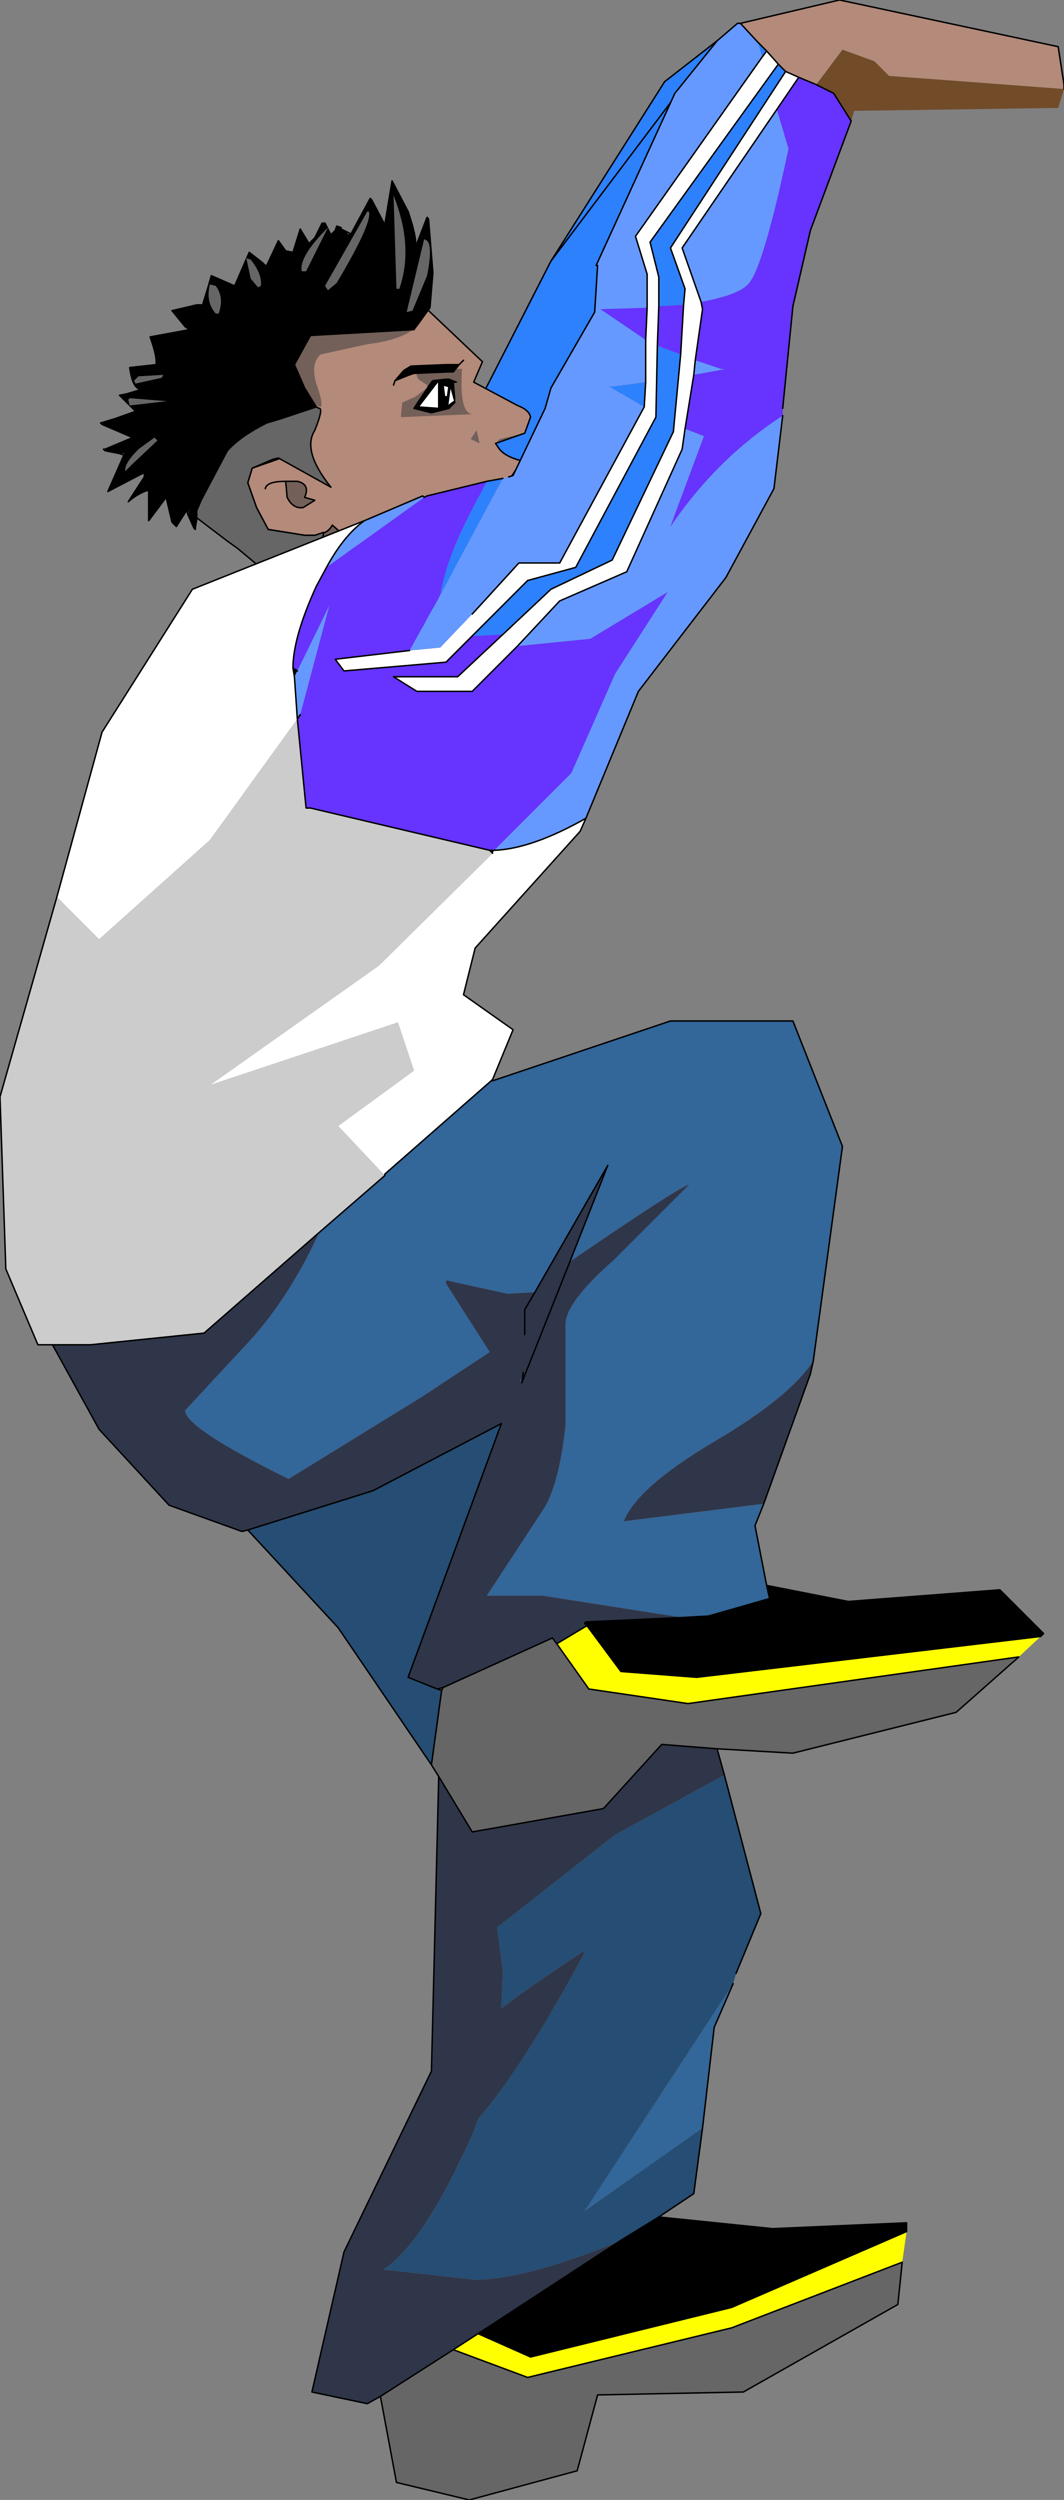 <?xml version="1.0" encoding="UTF-8" standalone="no"?>
<svg xmlns:xlink="http://www.w3.org/1999/xlink" height="85.7px" width="36.5px" xmlns="http://www.w3.org/2000/svg">
  <rect width="100%" height="100%" fill="#808080" stroke="none"/>
  <g transform="matrix(1.0, 0.0, 0.0, 1.0, 27.5, 4.7)">
    <path d="M-8.6 4.25 L-4.7 -1.9 -2.9 -3.3 -2.65 1.3 -8.3 13.15 -11.9 10.7 -8.6 4.25" fill="#2d81fd" fill-rule="evenodd" stroke="none"/>
    <path d="M-8.6 4.25 L-4.7 -1.9 -2.9 -3.3" fill="none" stroke="#000000" stroke-linecap="round" stroke-linejoin="round" stroke-width="0.05"/>
    <path d="M-2.9 -3.3 L-2.65 1.3 -8.3 13.15 -11.9 10.7 -8.6 4.25 Z" fill="none" stroke="#000000" stroke-linecap="round" stroke-linejoin="round" stroke-width="0.05"/>
    <path d="M-16.8 12.95 L-14.8 15.25 -12.15 15.5 -12.45 15.65 -12.55 16.0 -12.85 16.35 -13.05 17.05 Q-13.0 17.55 -13.5 18.25 L-14.1 19.3 -14.2 20.2 -14.45 21.8 Q-16.65 20.95 -21.1 18.35 L-19.6 16.45 -18.55 15.15 -18.0 14.4 -16.8 12.95" fill="#b48a7a" fill-rule="evenodd" stroke="none"/>
    <path d="M-12.15 15.5 L-14.8 15.25 -16.8 12.95 -16.55 12.1 Q-12.2 13.1 -12.0 13.35 L-10.0 14.95 -11.25 15.2 -12.0 15.4 -12.1 15.45 -12.15 15.5 M-12.55 16.0 L-12.45 15.65 -12.45 15.7 -12.55 16.0" fill="#736059" fill-rule="evenodd" stroke="none"/>
    <path d="M-16.8 12.95 L-18.0 14.4 -18.55 15.15 -19.6 16.45 -21.1 18.35 Q-16.65 20.95 -14.45 21.8 L-14.2 20.2 -14.1 19.3 -13.5 18.25 Q-13.0 17.55 -13.05 17.05 L-12.85 16.35 -12.55 16.0 -12.45 15.65 -12.15 15.5 M-12.1 15.45 L-12.0 15.4 -11.25 15.2 -10.0 14.95 -12.0 13.35 Q-12.2 13.1 -16.55 12.1 L-16.8 12.95 M-12.45 15.65 L-12.45 15.7 -12.55 16.0" fill="none" stroke="#000000" stroke-linecap="round" stroke-linejoin="round" stroke-width="0.05"/>
    <path d="M-16.0 13.3 Q-15.7 13.6 -15.75 14.2 L-15.3 14.35 -15.1 14.7 -15.1 15.0 -15.7 15.0 Q-16.75 15.55 -16.9 15.5 L-17.85 15.4 -17.85 15.1 -17.2 14.95 -16.4 13.2 -16.0 13.3" fill="#736059" fill-rule="evenodd" stroke="none"/>
    <path d="M-18.85 8.45 Q-17.25 5.45 -16.35 5.3 L-14.45 5.2 -13.5 5.3 -12.85 5.9 -10.95 7.7 -11.25 8.4 -9.75 9.2 Q-9.35 9.35 -9.3 9.6 L-9.5 10.15 -10.35 10.35 -10.5 10.5 -10.4 10.65 Q-10.2 10.95 -9.6 11.1 L-10.0 11.7 -10.1 11.8 -9.7 12.3 -10.05 12.55 -10.15 12.6 -9.75 13.4 -9.15 14.0 -10.2 14.9 -12.0 14.95 -14.8 14.45 -16.1 13.3 Q-16.25 13.6 -16.7 13.65 L-17.05 13.65 -18.3 13.45 -18.7 12.7 -19.0 11.85 -18.85 11.35 -17.85 11.0 -18.85 8.45 M-10.25 11.85 L-10.1 11.8 -10.25 11.85 -11.55 12.25 Q-11.8 12.4 -11.65 12.55 L-10.95 12.25 -10.25 11.85 M-17.7 11.8 L-17.65 12.35 Q-17.45 12.75 -17.1 12.7 L-16.7 12.45 -17.05 12.35 Q-16.85 11.9 -17.3 11.8 L-17.7 11.8 Q-18.35 11.8 -18.4 12.05 -18.35 11.8 -17.7 11.8 M-11.15 10.05 L-11.35 10.35 -11.05 10.5 -11.15 10.05" fill="#b48a7a" fill-rule="evenodd" stroke="none"/>
    <path d="M-10.25 11.85 L-10.95 12.25 -11.65 12.55 Q-11.8 12.4 -11.55 12.25 L-10.25 11.85 M-17.7 11.8 L-17.3 11.8 Q-16.85 11.9 -17.05 12.35 L-16.7 12.45 -17.1 12.7 Q-17.45 12.75 -17.65 12.35 L-17.7 11.8 M-11.15 10.05 L-11.05 10.5 -11.35 10.35 -11.15 10.05 M-10.5 10.5 L-10.35 10.35 -9.5 10.15 -10.5 10.5" fill="#736059" fill-rule="evenodd" stroke="none"/>
    <path d="M-9.5 10.15 L-9.3 9.6 Q-9.35 9.35 -9.75 9.2 L-11.25 8.4 -10.95 7.7 -12.85 5.9 -13.5 5.3 -14.45 5.2 -16.35 5.3 Q-17.25 5.45 -18.85 8.45 M-17.85 11.0 L-18.85 11.35 -19.0 11.85 -18.7 12.7 -18.3 13.45 -17.05 13.65 -16.7 13.65 Q-16.25 13.6 -16.1 13.3 L-14.8 14.45 -12.0 14.95 -10.2 14.9 -9.15 14.0 -9.75 13.4 -10.15 12.6 -10.05 12.55 -9.7 12.3 -10.1 11.8 -10.25 11.85 M-17.7 11.8 L-17.65 12.35 Q-17.45 12.75 -17.1 12.7 L-16.7 12.45 -17.05 12.35 Q-16.85 11.9 -17.3 11.8 L-17.7 11.8 Q-18.35 11.8 -18.4 12.05 M-10.1 11.8 L-10.0 11.7 -9.6 11.1 Q-10.2 10.95 -10.4 10.65 L-10.5 10.5 -9.5 10.15" fill="none" stroke="#000000" stroke-linecap="round" stroke-linejoin="round" stroke-width="0.05"/>
    <path d="M-18.85 8.45 L-17.85 11.0" fill="none" stroke="#000000" stroke-linecap="round" stroke-linejoin="round" stroke-width="0.05"/>
    <path d="M-13.1 7.9 L-11.65 7.95 Q-11.75 9.45 -11.3 9.5 L-13.75 9.6 -13.7 9.1 -13.25 8.9 -12.85 8.6 -12.85 8.5 -13.15 8.3 Q-13.3 8.05 -13.1 7.9 M-12.35 8.9 L-12.45 9.0 -11.85 9.05 -11.95 8.7 -12.35 8.9" fill="#736059" fill-rule="evenodd" stroke="none"/>
    <path d="M-17.4 9.0 Q-18.4 7.8 -17.25 6.85 -16.35 6.1 -14.85 6.1 -13.1 5.05 -12.95 5.45 -12.7 5.9 -13.15 6.45 -13.65 6.95 -14.9 7.1 L-16.5 7.45 Q-16.85 7.75 -16.65 8.45 -16.4 9.15 -16.5 9.25 L-17.4 9.0" fill="#736059" fill-rule="evenodd" stroke="none"/>
    <path d="M-13.4 7.85 L-13.65 8.0 -13.95 8.35 -13.45 8.15 -13.3 8.1 -12.15 8.05 -11.95 8.05 -11.75 7.8 -12.2 7.8 -13.4 7.85 M-11.95 8.4 L-11.85 8.4 -12.1 8.3 -12.2 8.3 -12.65 8.35 -12.7 8.4 -13.3 9.3 -12.7 9.45 -12.1 9.3 -11.9 9.1 -11.9 9.0 -11.95 8.4 -12.05 8.4 -12.45 8.4 -12.05 8.4 -11.95 8.4 M-12.45 9.3 L-13.15 9.25 -12.5 8.4 -12.45 8.4 -12.45 9.3 -12.35 9.3 -12.15 9.25 -12.35 9.3 -12.45 9.3 M-12.05 8.5 L-11.9 9.05 -12.05 9.15 -12.15 9.25 -12.05 8.5 -12.05 8.4 -12.05 8.5" fill="#000000" fill-rule="evenodd" stroke="none"/>
    <path d="M-12.45 8.4 L-12.5 8.4 -13.15 9.25 -12.45 9.3 -12.45 8.4 M-12.15 9.25 L-12.05 9.15 -11.9 9.05 -12.05 8.5 -12.15 9.25" fill="#ffffff" fill-rule="evenodd" stroke="none"/>
    <path d="M-13.4 7.85 L-12.2 7.8 -11.75 7.8 -11.95 8.05 -12.15 8.05 -13.3 8.1 -13.45 8.15 -13.95 8.35 -13.65 8.0 -13.4 7.85 M-11.75 7.8 L-11.6 7.65 M-11.85 8.4 L-11.95 8.4 -12.05 8.4 -12.45 8.4 -12.5 8.4 -13.15 9.25 -12.45 9.3 -12.35 9.3 -12.15 9.25 -12.05 9.15 -11.9 9.05 -12.05 8.5 -12.05 8.4 M-12.05 8.5 L-12.15 9.25 M-12.45 8.4 L-12.45 9.3 M-13.95 8.35 L-14.0 8.5" fill="none" stroke="#000000" stroke-linecap="round" stroke-linejoin="round" stroke-width="0.05"/>
    <path d="M-11.95 8.4 L-11.9 9.0 -11.9 9.1 -12.1 9.3 -12.7 9.45 -13.3 9.3 -12.7 8.4 -12.65 8.35 -12.2 8.3 -12.1 8.3 -11.85 8.4" fill="none" stroke="#000000" stroke-linecap="round" stroke-linejoin="round" stroke-width="0.05"/>
    <path d="M-12.25 8.9 L-12.15 8.9 -12.1 8.55 -12.3 8.5 -12.25 8.9" fill="#ffffff" fill-rule="evenodd" stroke="none"/>
    <path d="M-12.25 8.9 L-12.15 8.9 -12.1 8.55 -12.3 8.5 -12.25 8.9 Z" fill="none" stroke="#000000" stroke-linecap="round" stroke-linejoin="round" stroke-width="0.05"/>
    <path d="M-23.9 10.75 L-23.9 10.7 -22.95 10.3 -24.0 9.85 -24.05 9.8 -23.55 9.65 -22.85 9.4 -23.3 8.95 -23.35 8.9 -23.4 8.85 -23.15 8.8 -22.65 8.65 Q-22.95 8.65 -23.05 7.9 L-22.15 7.8 Q-22.1 7.55 -22.35 6.85 L-21.0 6.6 -21.15 6.5 -21.6 5.95 -20.75 5.75 -20.55 5.75 -20.35 5.1 -20.25 4.75 -19.45 5.1 -18.95 3.95 -18.5 4.3 -18.4 4.4 -18.35 4.4 -17.95 3.55 -17.7 3.9 -17.45 3.95 -17.2 3.15 -16.9 3.65 -16.7 3.45 -16.45 2.95 -16.35 2.95 -16.15 3.35 -16.0 3.2 -15.95 3.05 -15.8 3.1 -15.8 3.15 -15.5 3.4 -15.45 3.3 -14.8 2.1 -14.75 2.15 -14.3 3.0 -14.05 1.5 -13.5 2.55 Q-13.2 3.45 -13.25 3.7 L-13.2 3.65 -12.85 2.75 -12.8 2.8 -12.65 4.65 -12.75 5.85 -13.3 6.6 -16.85 6.8 -17.4 7.8 -17.05 8.6 -16.65 9.25 -17.85 9.65 -18.35 9.8 Q-19.25 10.25 -19.7 10.75 L-20.6 12.45 -20.75 12.8 -20.8 13.0 -20.75 12.8 -20.75 13.05 -20.75 13.1 -20.8 13.4 -20.85 13.4 -21.05 12.95 -20.8 13.0 -20.85 12.95 -21.0 12.9 -20.95 12.7 -21.05 12.8 -21.2 12.7 -21.1 12.8 -21.45 13.35 -21.6 13.2 -21.8 12.35 -22.4 13.15 -22.4 12.1 Q-22.75 12.2 -23.1 12.5 L-22.55 11.65 -22.55 11.5 -23.8 12.15 -23.25 10.9 -23.2 10.8 -23.4 10.85 -23.9 10.75 M-18.85 8.45 L-18.35 9.8 -18.85 8.45 M-22.6 9.35 L-22.55 9.3 -22.6 9.35 -22.65 9.4 -22.85 9.4 -22.65 9.4 -22.6 9.35 M-21.0 6.6 L-20.8 6.6 -20.9 6.55 -21.0 6.6 M-22.15 7.8 L-22.15 7.85 -21.85 7.75 -22.15 7.8 M-16.4 4.75 L-15.45 3.3 -16.4 4.75" fill="#000000" fill-rule="evenodd" stroke="none"/>
    <path d="M-20.75 12.8 L-20.6 12.45 -19.7 10.75 Q-19.25 10.25 -18.35 9.8 L-17.85 9.65 -16.65 9.25 -16.55 9.3 Q-16.4 9.3 -16.7 10.05 -17.15 10.75 -16.15 12.0 L-17.95 11.0 -18.15 11.05 -18.85 11.35 -19.0 11.85 -18.7 12.7 -18.3 13.45 -17.05 13.65 -16.7 13.65 -16.4 13.55 Q-16.55 15.05 -17.1 15.15 L-17.85 15.35 -19.35 14.1 -19.7 13.85 -20.75 13.05 -20.75 12.8" fill="#666666" fill-rule="evenodd" stroke="none"/>
    <path d="M-23.2 10.8 L-23.25 10.9 -23.8 12.15 -22.55 11.5 -22.55 11.65 -23.1 12.5 Q-22.75 12.2 -22.4 12.1 L-22.4 13.15 -21.8 12.35 -21.6 13.2 -21.45 13.35 -21.1 12.8 -21.05 12.8 -21.0 12.9 -21.05 12.95 -20.85 13.4 -20.8 13.45 -20.8 13.4 -20.75 13.1 -20.75 13.05 -19.7 13.85 -19.35 14.1 -17.85 15.35 -17.1 15.15 Q-16.55 15.05 -16.4 13.55 L-16.7 13.65 -17.05 13.65 -18.3 13.45 -18.7 12.7 -19.0 11.85 -18.85 11.35 -18.15 11.05 M-21.2 12.7 L-21.05 12.8 -20.95 12.7 -21.0 12.9 -20.85 12.95 -20.8 13.0 M-22.65 8.65 Q-22.95 8.65 -23.05 7.9 L-22.15 7.8 Q-22.1 7.55 -22.35 6.85 L-21.0 6.6 -21.15 6.5 -21.6 5.95 -20.75 5.75 -20.55 5.75 -20.35 5.1 -20.25 4.75 -19.45 5.1 -18.95 3.95 -18.5 4.3 -18.4 4.4 -18.35 4.4 -17.95 3.55 -17.7 3.9 -17.45 3.95 -17.2 3.15 -16.9 3.65 -16.7 3.45 -16.45 2.95 -16.35 2.95 -16.15 3.35 -16.0 3.2 -15.95 3.05 -15.8 3.1 -15.8 3.15 -15.5 3.3 -15.5 3.4 -15.8 3.15 M-13.3 6.6 L-16.85 6.8 -17.4 7.8 -17.05 8.6 -16.65 9.25 -16.55 9.3 Q-16.4 9.3 -16.7 10.05 -17.15 10.75 -16.15 12.0 M-23.25 10.9 L-23.4 10.85 M-21.0 6.6 L-20.9 6.55 -20.8 6.6 -21.0 6.6 M-22.15 7.8 L-22.15 7.85 -21.85 7.75 -22.15 7.8 M-16.65 9.25 L-17.85 9.65" fill="none" stroke="#000000" stroke-linecap="round" stroke-linejoin="round" stroke-width="0.05"/>
    <path d="M-23.9 10.75 L-23.4 10.85 -23.2 10.8 M-21.1 12.8 L-21.2 12.7 M-20.8 13.0 L-20.75 12.8 -20.6 12.45 -19.7 10.75 Q-19.25 10.25 -18.35 9.8 L-18.85 8.45 M-23.9 10.75 L-23.95 10.7 -23.9 10.7 -22.95 10.3 -24.0 9.85 -24.05 9.8 -23.55 9.65 -22.85 9.4 -23.3 8.95 -23.35 8.9 -23.4 8.85 -23.15 8.8 -22.65 8.65 M-15.45 3.3 L-14.8 2.1 -14.75 2.15 -14.3 3.0 -14.05 1.5 -13.5 2.55 Q-13.2 3.45 -13.25 3.7 L-13.2 3.65 -12.85 2.75 -12.8 2.8 -12.65 4.65 -12.75 5.85 -13.3 6.6 M-16.15 12.0 L-17.95 11.0 -18.15 11.05 M-21.05 12.95 L-21.1 12.8 M-21.05 12.95 L-20.8 13.0 M-22.6 9.35 L-22.55 9.3 -22.6 9.35 -22.65 9.4 -22.85 9.4 M-20.75 13.1 L-20.75 13.05 -20.75 12.8 M-17.85 9.65 L-18.35 9.8 M-15.45 3.3 L-16.4 4.75" fill="none" stroke="#000000" stroke-linecap="round" stroke-linejoin="round" stroke-width="0.05"/>
    <path d="M-13.8 5.2 L-13.9 5.2 -14.0 2.0 Q-13.3 3.75 -13.8 5.2" fill="#666666" fill-rule="evenodd" stroke="none"/>
    <path d="M-12.85 3.55 Q-12.65 3.75 -12.85 4.75 L-13.35 5.95 -13.55 6.0 -12.95 3.5 -12.85 3.55" fill="#666666" fill-rule="evenodd" stroke="none"/>
    <path d="M-14.85 2.55 Q-14.7 2.9 -15.95 5.0 L-16.25 5.25 -16.35 5.1 -14.9 2.55 -14.85 2.55" fill="#666666" fill-rule="evenodd" stroke="none"/>
    <path d="M-22.2 10.3 L-22.1 10.4 -23.0 11.25 -23.2 11.45 Q-23.25 11.2 -22.75 10.7 L-22.2 10.3" fill="#666666" fill-rule="evenodd" stroke="none"/>
    <path d="M-21.8 9.05 L-21.75 9.05 -23.05 9.2 -23.1 9.0 -23.05 8.95 -21.8 9.05" fill="#666666" fill-rule="evenodd" stroke="none"/>
    <path d="M-21.9 8.15 L-21.95 8.25 -22.85 8.45 -22.9 8.35 -22.75 8.2 -21.9 8.15" fill="#666666" fill-rule="evenodd" stroke="none"/>
    <path d="M-20.1 5.1 Q-19.8 5.5 -20.0 6.05 L-20.1 6.05 Q-20.45 5.65 -20.3 5.05 L-20.1 5.1" fill="#666666" fill-rule="evenodd" stroke="none"/>
    <path d="M-18.9 4.2 Q-18.5 4.7 -18.55 5.1 L-18.65 5.15 -18.9 4.85 -19.05 4.15 -18.9 4.2" fill="#666666" fill-rule="evenodd" stroke="none"/>
    <path d="M-17.0 4.6 L-17.15 4.6 Q-17.25 4.1 -16.25 3.1 L-17.0 4.6" fill="#666666" fill-rule="evenodd" stroke="none"/>
    <path d="M-1.2 49.65 L1.6 50.2 6.8 49.8 8.3 51.3 8.2 51.4 -3.6 52.8 -6.2 52.6 -7.35 51.05 -7.45 50.95 -7.4 50.9 -4.1 50.75 -3.2 50.7 -1.1 50.1 -1.2 49.65 M-4.9 71.3 L-1.0 71.7 3.6 71.5 3.6 71.8 -2.4 74.4 -9.3 76.1 -11.1 75.3 -6.2 72.1 -4.9 71.3 M-17.4 18.5 L-17.45 18.2 -17.3 18.3 -17.4 18.5 M-10.7 24.45 L-10.55 24.45 -10.6 24.55 -10.7 24.45" fill="#000000" fill-rule="evenodd" stroke="none"/>
    <path d="M-1.2 -2.95 L-0.8 -2.5 -5.2 3.6 -4.9 4.8 -4.9 5.8 -4.95 7.15 -5.0 9.6 -7.75 14.75 -9.4 15.2 -11.3 17.1 -12.2 18.0 -15.7 18.3 -16.0 17.9 -13.45 17.6 -12.4 17.5 -11.3 16.35 -9.7 14.6 -8.3 14.6 -5.4 9.25 -5.35 8.4 -5.35 6.95 -5.3 5.85 -5.3 4.7 -5.7 3.4 -1.35 -2.75 -1.2 -2.95 M-0.55 -2.25 L-0.1 -2.05 -0.85 -0.95 -4.1 3.8 -3.45 5.65 -3.4 5.9 -3.65 7.65 -3.7 8.15 -4.0 10.0 -4.1 10.7 -6.0 14.9 -8.3 15.9 -9.75 17.45 -11.3 19.0 -13.2 19.0 -14.0 18.5 -11.8 18.5 -10.25 17.05 -8.6 15.5 -6.5 14.5 -4.4 10.1 -4.15 7.45 -4.05 5.75 -4.0 5.2 -4.5 3.8 -0.55 -2.25 M-25.55 26.05 L-24.0 20.4 -20.9 15.5 -15.0 13.15 Q-15.7 13.65 -16.3 14.75 L-16.65 15.4 Q-17.45 17.15 -17.45 18.2 L-17.4 18.5 -17.3 19.95 -20.3 24.1 -24.1 27.5 -25.55 26.05 M-7.4 23.35 L-7.6 23.8 -11.2 27.8 -11.6 29.4 -9.9 30.6 -10.6 32.3 -10.65 32.35 -14.3 35.55 -14.3 35.6 -15.9 33.9 -13.3 32.0 -13.85 30.35 -20.3 32.5 -14.5 28.4 -10.6 24.55 -10.55 24.45 Q-9.25 24.4 -7.4 23.35" fill="#ffffff" fill-rule="evenodd" stroke="none"/>
    <path d="M7.45 52.1 L5.3 54.0 -0.3 55.4 -2.9 55.25 -4.8 55.1 -6.8 57.3 -11.3 58.1 -12.45 56.2 -12.7 55.8 -12.35 53.25 -12.3 53.15 -8.55 51.45 -8.4 51.65 -7.3 53.2 -3.9 53.7 7.45 52.1 M3.45 72.85 L3.3 74.3 -2.0 77.3 -7.0 77.4 -7.7 80.0 -11.4 81.0 -13.9 80.4 -14.45 77.45 -11.95 75.85 -9.4 76.8 -2.4 75.1 3.45 72.85" fill="#666666" fill-rule="evenodd" stroke="none"/>
    <path d="M0.5 -1.8 L1.4 -3.0 2.5 -2.6 3.0 -2.1 9.0 -1.65 8.8 -1.0 1.8 -0.9 1.7 -0.55 1.1 -1.5 0.5 -1.8" fill="#724b29" fill-rule="evenodd" stroke="none"/>
    <path d="M-1.3 46.85 L-1.6 47.6 -1.2 49.65 -1.1 50.1 -3.2 50.7 -4.1 50.75 -8.9 50.0 -10.8 50.0 -8.8 46.95 Q-8.3 46.05 -8.1 44.15 L-8.1 40.7 Q-8.1 39.95 -6.45 38.5 L-3.85 35.9 Q-4.3 36.05 -7.95 38.55 L-6.65 35.25 -9.15 39.6 -10.1 39.65 -12.15 39.2 -12.2 39.2 -12.2 39.3 -10.7 41.65 -13.05 43.2 -17.6 46.0 Q-21.15 44.25 -21.15 43.65 L-19.2 41.55 Q-17.65 39.95 -16.55 37.55 L-14.3 35.6 -14.3 35.55 -10.65 32.35 -10.6 32.35 -4.5 30.3 -0.3 30.3 1.4 34.6 0.4 41.95 Q-0.4 43.2 -3.05 44.75 -5.65 46.3 -6.1 47.45 L-1.3 46.85 M-2.35 63.3 L-3.0 64.8 -3.4 68.25 -7.45 71.1 -2.35 63.3 M-9.6 42.7 L-9.65 42.65 -9.55 42.35 -9.6 42.7" fill="#336699" fill-rule="evenodd" stroke="none"/>
    <path d="M0.4 41.95 L0.3 42.4 -1.3 46.85 -6.1 47.45 Q-5.65 46.3 -3.05 44.75 -0.4 43.2 0.4 41.95 M-2.9 55.25 L-2.65 56.15 -6.4 58.2 -10.35 61.3 -10.45 61.35 -10.25 62.85 -10.3 64.15 Q-9.4 63.45 -7.5 62.2 L-7.45 62.25 Q-9.55 66.15 -11.1 67.95 L-11.3 68.5 -11.95 69.85 Q-13.25 72.4 -14.35 73.1 L-11.2 73.45 Q-9.65 73.45 -6.8 72.35 L-6.2 72.1 -11.1 75.3 -11.95 75.85 -14.45 77.45 -14.9 77.7 -16.8 77.3 -15.7 72.5 -12.7 66.3 -12.45 56.2 -11.3 58.1 -6.8 57.3 -4.8 55.1 -2.9 55.25 M-19.0 47.75 L-19.2 47.8 -21.7 46.9 -24.1 44.3 -25.7 41.4 -24.4 41.4 -20.5 41.0 -16.55 37.55 Q-17.65 39.95 -19.2 41.55 L-21.15 43.65 Q-21.15 44.25 -17.6 46.0 L-13.05 43.2 -10.7 41.65 -12.2 39.3 -12.2 39.2 -12.15 39.2 -10.1 39.65 -9.15 39.6 -6.65 35.25 -7.95 38.55 Q-4.3 36.05 -3.85 35.9 L-6.45 38.5 Q-8.1 39.95 -8.1 40.7 L-8.1 44.15 Q-8.3 46.05 -8.8 46.95 L-10.8 50.0 -8.9 50.0 -4.1 50.75 -7.4 50.9 -7.45 50.95 -7.35 51.05 -7.4 51.05 -8.4 51.65 -8.55 51.45 -12.3 53.15 -12.5 53.2 -13.5 52.8 -10.3 44.1 -14.7 46.4 -19.0 47.75 M-9.6 42.7 L-7.95 38.55 -9.6 42.7 -9.55 42.35 -9.65 42.65 -9.6 42.7 M-9.5 41.05 L-9.5 40.2 -9.15 39.6 -9.5 40.2 -9.5 41.05" fill="#2f3649" fill-rule="evenodd" stroke="none"/>
    <path d="M8.2 51.4 L7.45 52.1 -3.9 53.7 -7.3 53.2 -8.4 51.65 -7.4 51.05 -7.35 51.05 -6.2 52.6 -3.6 52.8 8.2 51.4 M3.6 71.8 L3.45 72.85 -2.4 75.1 -9.4 76.8 -11.95 75.85 -11.1 75.3 -9.3 76.1 -2.4 74.4 3.6 71.8" fill="#ffff00" fill-rule="evenodd" stroke="none"/>
    <path d="M-25.7 41.4 L-26.2 41.4 -27.3 38.8 -27.5 32.9 -25.55 26.05 -24.1 27.5 -20.3 24.1 -17.3 19.95 -17.0 23.0 -16.85 23.0 -10.7 24.45 -10.6 24.55 -14.5 28.4 -20.3 32.5 -13.85 30.35 -13.3 32.0 -15.9 33.9 -14.3 35.6 -16.55 37.55 -20.5 41.0 -24.4 41.4 -25.7 41.4" fill="#cccccc" fill-rule="evenodd" stroke="none"/>
    <path d="M-2.1 -3.9 L-1.5 -3.25 -1.35 -2.75 -5.7 3.4 -5.3 4.7 -5.3 5.85 -6.9 5.9 -5.35 6.95 -5.35 8.4 -6.45 8.55 -6.6 8.55 -5.4 9.25 -8.3 14.6 -9.7 14.6 -11.3 16.35 -12.4 17.5 -13.45 17.6 -12.4 15.7 -10.25 11.7 -10.05 11.65 -9.9 11.6 -8.8 9.3 -8.6 8.6 -7.1 6.0 -7.0 4.4 -7.05 4.4 -4.35 -1.5 -2.9 -3.3 -2.2 -3.9 -2.1 -3.9 M-15.0 13.15 L-13.0 12.3 -12.95 12.35 -16.3 14.75 Q-15.7 13.65 -15.0 13.15 M-0.65 9.55 L-0.95 12.05 -2.6 15.1 -5.6 19.0 -7.4 23.35 Q-9.25 24.4 -10.55 24.45 L-7.9 21.8 -6.4 18.4 -4.6 15.6 -7.25 17.2 -9.75 17.45 -8.3 15.9 -6.0 14.9 -4.1 10.7 -4.0 10.0 -3.35 10.25 -4.3 12.8 -4.5 13.35 Q-2.9 11.0 -0.65 9.55 M-0.85 -0.95 L-0.45 0.4 Q-1.3 4.4 -1.8 5.0 -2.1 5.4 -3.45 5.65 L-4.1 3.8 -0.85 -0.95 M-3.65 7.65 L-2.75 7.95 -2.6 7.95 -3.7 8.15 -3.65 7.65 M-17.4 18.5 L-17.3 18.3 -16.2 16.05 -17.2 19.8 -17.3 19.95 -17.4 18.5" fill="#6699ff" fill-rule="evenodd" stroke="none"/>
    <path d="M-1.5 -3.25 L-1.2 -2.95 -1.35 -2.75 -1.5 -3.25 M-0.8 -2.5 L-0.6 -2.3 -0.55 -2.25 -4.5 3.8 -4.0 5.2 -4.05 5.75 -4.9 5.8 -4.9 4.8 -5.2 3.6 -0.8 -2.5 M-10.8 11.8 L-10.25 11.7 -12.4 15.7 Q-12.2 14.5 -11.35 12.85 L-10.8 11.8 M-7.0 4.4 L-7.05 4.4 -7.0 4.4 M-5.35 8.4 L-5.4 9.25 -6.6 8.55 -6.45 8.55 -5.35 8.4 M-11.3 17.1 L-9.4 15.2 -7.75 14.75 -5.0 9.6 -4.95 7.15 -4.15 7.45 -4.4 10.1 -6.5 14.5 -8.6 15.5 -10.25 17.05 -11.15 17.1 -11.3 17.1" fill="#2d81fd" fill-rule="evenodd" stroke="none"/>
    <path d="M9.0 -1.65 L3.0 -2.1 2.5 -2.6 1.4 -3.0 0.5 -1.8 -0.1 -2.05 -0.55 -2.25 -0.6 -2.3 -0.8 -2.5 -1.2 -2.95 -1.5 -3.25 -2.1 -3.9 1.3 -4.7 8.8 -3.1 9.0 -1.8 9.0 -1.65" fill="#b48a7a" fill-rule="evenodd" stroke="none"/>
    <path d="M-0.1 -2.05 L0.5 -1.8 1.1 -1.5 1.7 -0.55 0.3 3.2 -0.3 5.8 -0.65 9.3 -0.65 9.55 Q-2.9 11.0 -4.5 13.35 L-4.3 12.8 -3.35 10.25 -4.0 10.0 -3.7 8.15 -2.6 7.95 -2.75 7.95 -3.65 7.65 -3.4 5.9 -3.45 5.65 Q-2.1 5.4 -1.8 5.0 -1.3 4.4 -0.45 0.4 L-0.85 -0.95 -0.1 -2.05 M-12.95 12.35 L-12.85 12.3 -10.8 11.8 -11.35 12.85 Q-12.2 14.5 -12.4 15.7 L-13.45 17.6 -16.0 17.9 -15.7 18.3 -12.2 18.0 -11.3 17.1 -11.15 17.1 -10.25 17.05 -11.8 18.5 -14.0 18.5 -13.2 19.0 -11.3 19.0 -9.75 17.45 -7.25 17.2 -4.6 15.6 -6.4 18.4 -7.9 21.8 -10.55 24.45 -10.7 24.45 -16.85 23.0 -17.0 23.0 -17.3 19.95 -17.2 19.8 -16.2 16.05 -17.3 18.3 -17.45 18.2 Q-17.45 17.15 -16.65 15.4 L-16.3 14.75 -12.95 12.35 M-5.3 5.85 L-5.35 6.95 -6.9 5.9 -5.3 5.85 M-4.95 7.15 L-4.9 5.8 -4.05 5.75 -4.15 7.45 -4.95 7.15" fill="#6633ff" fill-rule="evenodd" stroke="none"/>
    <path d="M-2.65 56.15 L-1.4 60.9 -2.25 62.95 -2.35 63.3 -7.45 71.1 -3.4 68.25 -3.7 70.5 -4.9 71.3 -6.2 72.1 -6.8 72.35 Q-9.65 73.45 -11.2 73.45 L-14.35 73.1 Q-13.25 72.4 -11.95 69.85 L-11.3 68.5 -11.1 67.95 Q-9.55 66.15 -7.45 62.25 L-7.5 62.2 Q-9.4 63.45 -10.3 64.15 L-10.25 62.85 -10.45 61.35 -10.35 61.3 -6.4 58.2 -2.65 56.15 M-12.7 55.8 L-15.9 51.1 -19.0 47.75 -14.7 46.4 -10.3 44.1 -13.5 52.8 -12.5 53.2 -12.35 53.25 -12.7 55.8" fill="#264d73" fill-rule="evenodd" stroke="none"/>
    <path d="M9.0 -1.65 L9.0 -1.8 8.8 -3.1 1.3 -4.7 -2.1 -3.9 -1.5 -3.25 -1.2 -2.95 -0.8 -2.5 -0.6 -2.3 -0.55 -2.25 -0.1 -2.05 0.5 -1.8 1.1 -1.5 1.7 -0.55 0.3 3.2 -0.3 5.8 -0.65 9.3 M0.4 41.95 L0.3 42.4 -1.3 46.85 -1.6 47.6 -1.2 49.65 1.6 50.2 6.8 49.8 8.3 51.3 8.2 51.4 -3.6 52.8 -6.2 52.6 -7.35 51.05 -7.45 50.95 -7.4 50.9 -4.1 50.75 -3.2 50.7 -1.1 50.1 -1.2 49.65 M7.45 52.1 L5.3 54.0 -0.3 55.4 -2.9 55.25 -2.65 56.15 -1.4 60.9 -2.25 62.95 M-2.35 63.3 L-3.0 64.8 -3.4 68.25 -3.7 70.5 -4.9 71.3 -1.0 71.7 3.6 71.5 3.6 71.8 -2.4 74.4 -9.3 76.1 -11.1 75.3 -6.2 72.1 -4.9 71.3 M3.45 72.85 L3.3 74.3 -2.0 77.3 -7.0 77.4 -7.7 80.0 -11.4 81.0 -13.9 80.4 -14.45 77.45 -14.9 77.7 -16.8 77.3 -15.7 72.5 -12.7 66.3 -12.45 56.2 -12.7 55.8 -15.9 51.1 -19.0 47.75 -19.2 47.8 -21.7 46.9 -24.1 44.3 -25.7 41.4 -26.2 41.4 -27.3 38.8 -27.5 32.9 -25.55 26.05 -24.0 20.4 -20.9 15.5 -15.0 13.15 -13.0 12.3 -12.95 12.35 -12.85 12.3 -10.8 11.8 -10.25 11.7 M-10.05 11.65 L-9.9 11.6 -8.8 9.3 -8.6 8.6 -7.1 6.0 -7.0 4.4 -7.05 4.4 -4.35 -1.5 -2.9 -3.3 -2.2 -3.9 -2.1 -3.9 M-10.65 32.35 L-10.6 32.35 -4.5 30.3 -0.3 30.3 1.4 34.6 0.4 41.95 M-0.65 9.55 L-0.95 12.05 -2.6 15.1 -5.6 19.0 -7.4 23.35 -7.6 23.8 -11.2 27.8 -11.6 29.4 -9.9 30.6 -10.6 32.3 -10.65 32.35 -14.3 35.55 -14.3 35.6 -16.55 37.55 -20.5 41.0 -24.4 41.4 -25.7 41.4 M-9.15 39.6 L-6.65 35.25 -7.95 38.55 -9.6 42.7 -9.55 42.35 M-1.35 -2.75 L-1.2 -2.95 M-0.1 -2.05 L-0.85 -0.95 -4.1 3.8 -3.45 5.65 -3.4 5.9 -3.65 7.65 -3.7 8.15 -4.0 10.0 -4.1 10.7 -6.0 14.9 -8.3 15.9 -9.75 17.45 -11.3 19.0 -13.2 19.0 -14.0 18.5 -11.8 18.5 -10.25 17.05 -8.6 15.5 -6.5 14.5 -4.4 10.1 -4.15 7.45 -4.05 5.75 -4.0 5.2 -4.5 3.8 -0.55 -2.25 M-1.35 -2.75 L-5.7 3.4 -5.3 4.7 -5.3 5.85 -5.35 6.95 -5.35 8.4 -5.4 9.25 -8.3 14.6 -9.7 14.6 -11.3 16.35 M-13.45 17.6 L-16.0 17.9 -15.7 18.3 -12.2 18.0 -11.3 17.1 -9.4 15.2 -7.75 14.75 -5.0 9.6 -4.95 7.15 -4.9 5.8 -4.9 4.8 -5.2 3.6 -0.8 -2.5 M-17.45 18.2 Q-17.45 17.15 -16.65 15.4 L-16.3 14.75 Q-15.7 13.65 -15.0 13.15 M-17.45 18.2 L-17.4 18.5 -17.3 19.95 -17.0 23.0 -16.85 23.0 -10.7 24.45 -10.55 24.45 Q-9.25 24.4 -7.4 23.35 M-17.3 18.3 L-17.45 18.2 M-17.2 19.8 L-17.3 19.95 M-10.6 24.55 L-10.7 24.45 M-19.0 47.75 L-14.7 46.4 -10.3 44.1 -13.5 52.8 -12.5 53.2 -12.3 53.15 -8.55 51.45 -8.4 51.65 -7.4 51.05 -7.35 51.05 M-9.15 39.6 L-9.5 40.2 -9.5 41.05 M-12.45 56.2 L-11.3 58.1 -6.8 57.3 -4.8 55.1 -2.9 55.25 M-7.45 50.95 L-7.4 50.9 M7.45 52.1 L-3.9 53.7 -7.3 53.2 -8.4 51.65 M-12.3 53.15 L-12.35 53.25 -12.7 55.8 M-12.5 53.2 L-12.35 53.25 M3.45 72.85 L-2.4 75.1 -9.4 76.8 -11.95 75.85 -14.45 77.45 M-11.95 75.85 L-11.1 75.3" fill="none" stroke="#000000" stroke-linecap="round" stroke-linejoin="round" stroke-width="0.05"/>
  </g>
</svg>
